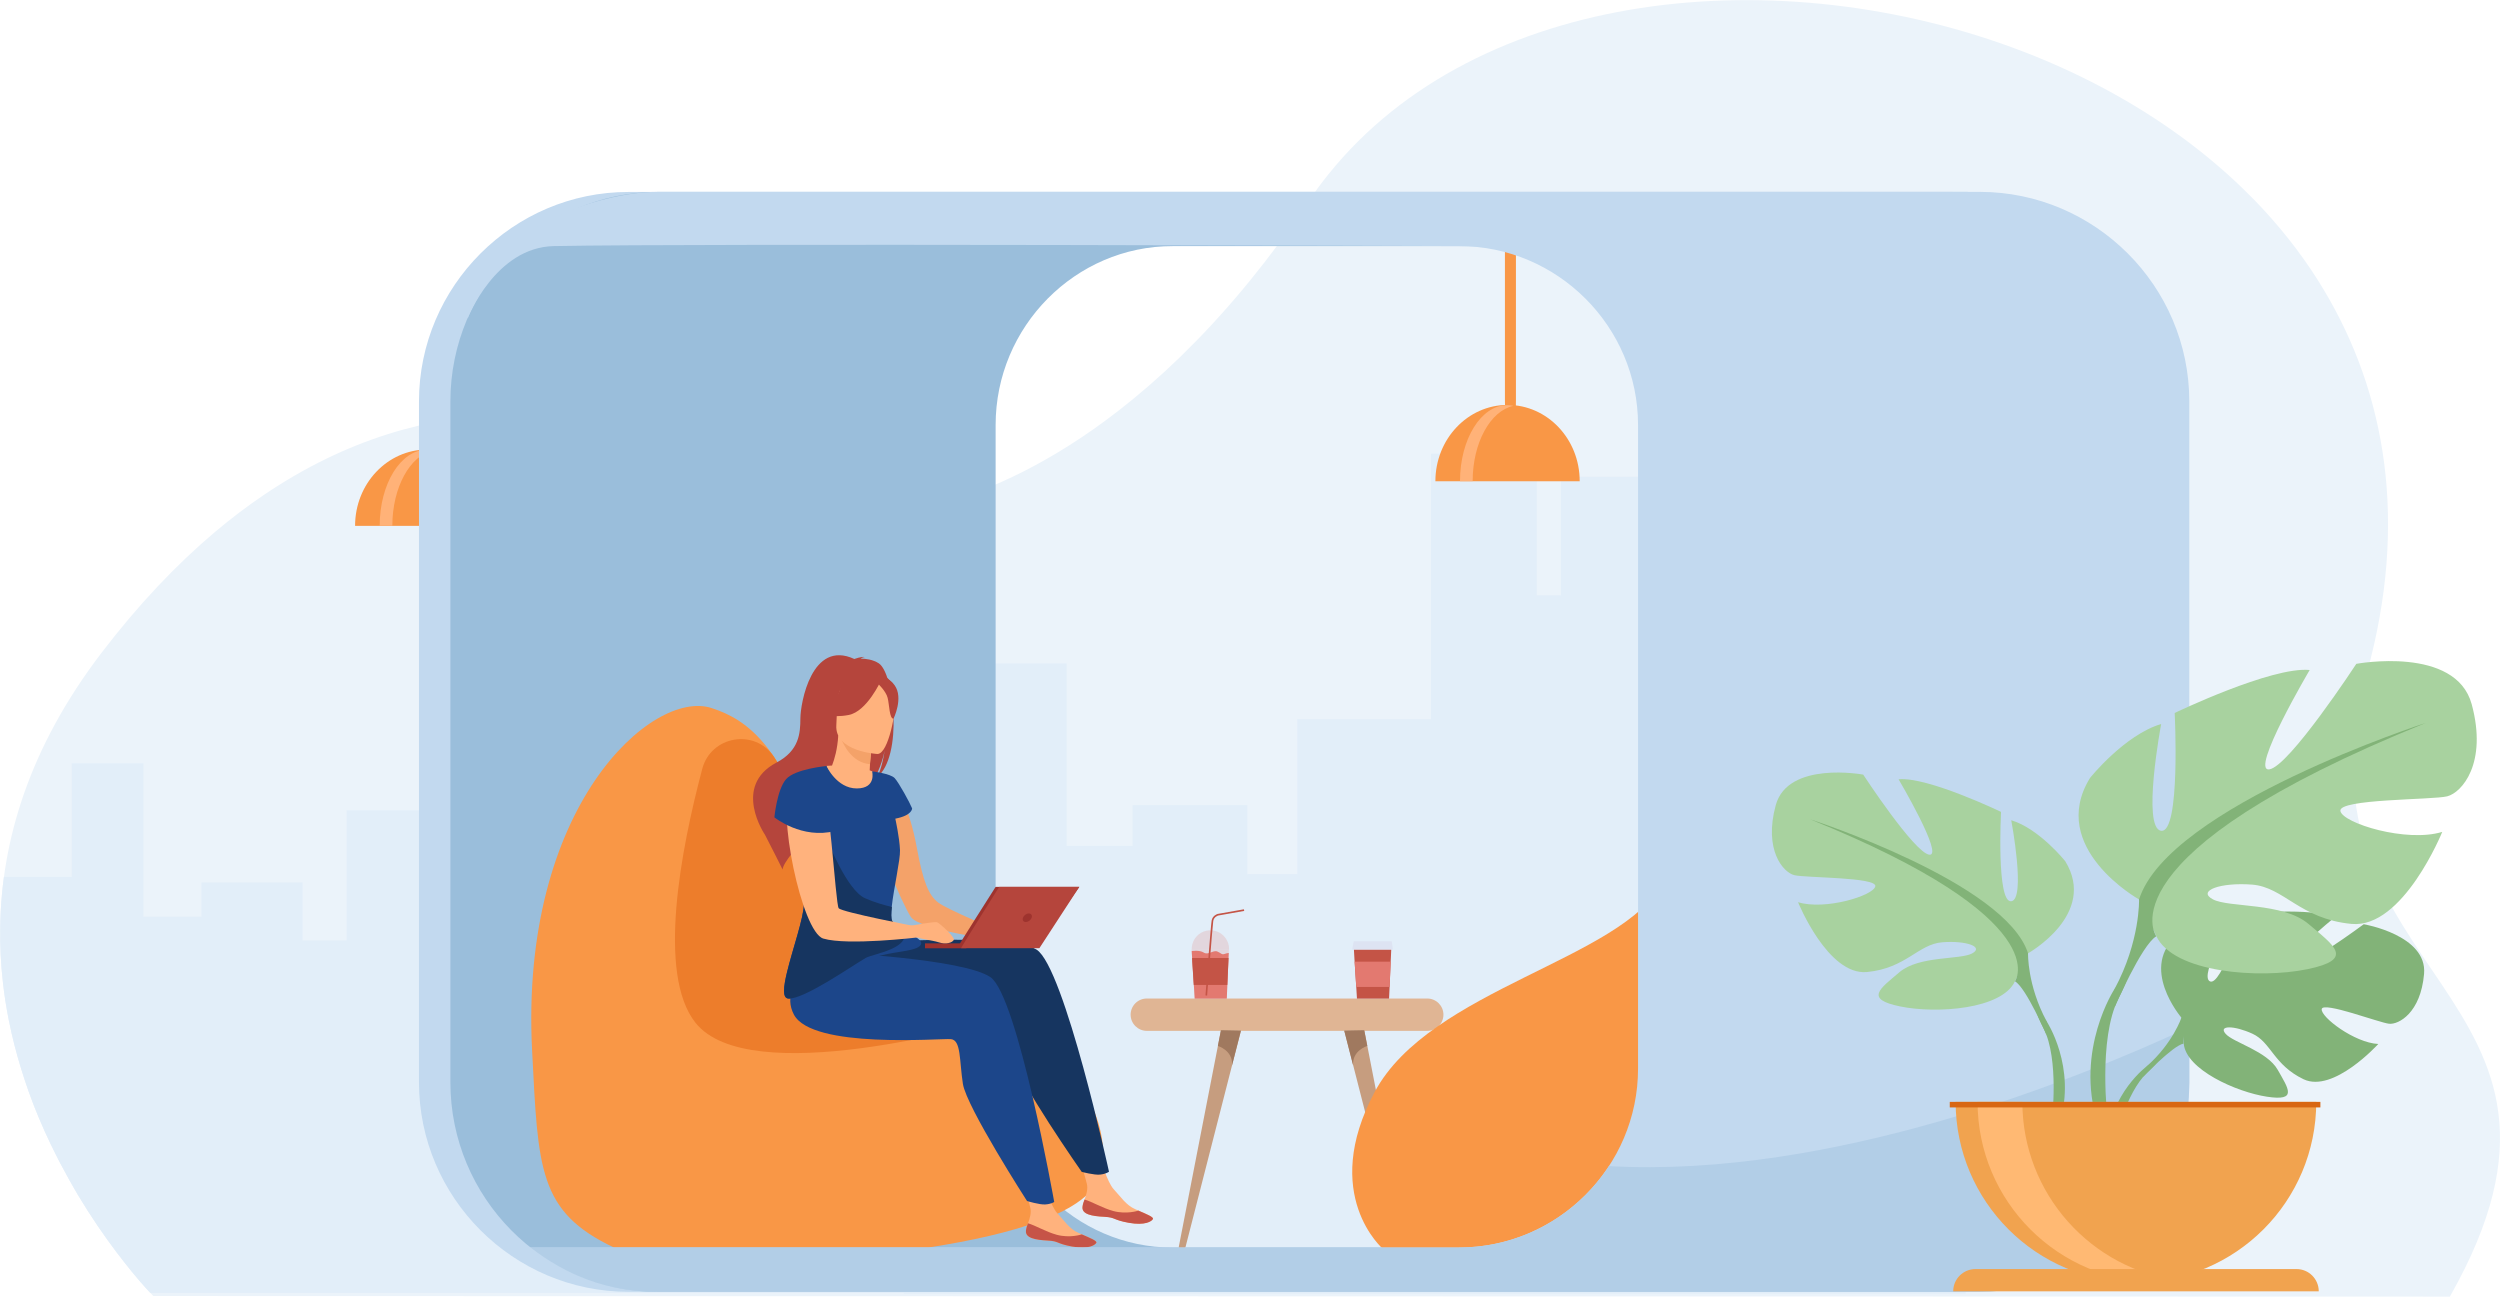 <?xml version="1.0" encoding="UTF-8"?>
<!-- Generator: Adobe Illustrator 28.0.0, SVG Export Plug-In . SVG Version: 6.00 Build 0)  -->
<svg xmlns="http://www.w3.org/2000/svg" xmlns:xlink="http://www.w3.org/1999/xlink" version="1.1" id="Слой_2" x="0px" y="0px" viewBox="0 0 3200 1662.8" style="enable-background:new 0 0 3200 1662.8;" xml:space="preserve">
<style type="text/css">
	.st0{fill:#EBF3FA;}
	.st1{fill:#E2EEF9;}
	.st2{clip-path:url(#SVGID_00000038402800250697116040000014656948222942837148_);fill:#E2EEF9;}
	.st3{clip-path:url(#SVGID_00000038402800250697116040000014656948222942837148_);}
	.st4{fill:#F99746;}
	.st5{fill:#FFB278;}
	.st6{fill:#C2D9EF;}
	.st7{fill:#9ABEDB;}
	.st8{fill:#ED7D2B;}
	.st9{fill:#F4A269;}
	.st10{fill:#FFB27D;}
	.st11{fill:#C65447;}
	.st12{fill:#163560;}
	.st13{fill:#1C468A;}
	.st14{fill:#B5453C;}
	.st15{fill:#9E332E;}
	.st16{fill:#E0B594;}
	.st17{fill:#C69D7F;}
	.st18{fill:#A0795F;}
	.st19{fill:#C45446;}
	.st20{fill:#DDE3F2;}
	.st21{fill:#E37970;}
	.st22{opacity:0.2;fill:#E37970;}
	.st23{fill:#B2CEE7;}
	.st24{fill:#82B378;}
	.st25{fill:#A8D29F;}
	.st26{fill:#F1A34F;}
	.st27{fill:#FFB973;}
	.st28{fill:#D86713;}
</style>
<g>
	<path class="st0" d="M3135.8,1659.7l-2939.6-0.8c0,0-1.8-1.8-5.1-5.4c-1.3-1.4-2.9-3.1-4.6-5c-4.6-5.1-10.8-12.2-17.9-20.9   c-2.8-3.4-5.8-7.1-8.8-11c-13.8-17.4-30.3-39.9-47.4-66.6c-4.2-6.6-8.5-13.6-12.8-20.7c-0.2-0.3-0.4-0.6-0.5-0.9   c-1.4-2.4-2.8-4.7-4.2-7.2c0,0,0,0,0,0c-2.1-3.6-4.2-7.2-6.2-10.9c-7.6-13.5-15.2-27.9-22.4-42.9c-0.5-1-0.9-1.9-1.4-2.8   c-5.1-10.6-10-21.5-14.7-32.7c-0.4-0.9-0.8-1.9-1.2-2.8c-0.6-1.3-1.1-2.7-1.6-4c-0.5-1.1-0.9-2.3-1.4-3.4c-1.2-2.9-2.3-5.7-3.4-8.6   c-0.1-0.3-0.2-0.6-0.3-0.8c-0.3-0.8-0.6-1.6-0.9-2.4c-3.5-9.1-6.8-18.4-9.9-27.9c-1.5-4.5-3-9.1-4.4-13.8   c-6.2-20-11.5-40.8-15.8-62.2c-3.1-15.4-5.6-31.1-7.4-47.1c0-0.3-0.1-0.5-0.1-0.8c-2.7-23.5-4-47.6-3.5-72.3   C2,1077.2,36.6,957.8,129.8,835.8c47.4-62.1,96.1-113.3,145.4-154.9c20.9-17.6,41.9-33.5,63-47.7c105.1-71,212.1-101.5,315.3-102.8   c4.2,0,8.3-0.1,12.5,0c121.9,1.3,238.2,42.8,339.5,105.8c64.9,40.3,204.8,34.2,363.1-66.1c20.7-13.1,41.7-27.8,62.9-44.3   c52.5-40.7,106.3-92,159.2-155.4c3.3-3.9,6.5-7.9,9.8-11.9c25-30.7,49.8-64.1,74.2-100.5c0.5-0.7,0.9-1.4,1.4-2.1   c7.7-11.3,15.7-22.2,24.2-32.7c191.4-238.4,578-277,889.6-157.1c21.4,8.2,42.4,17.2,63,26.9c73,34.4,140.4,78,198.5,130.2   c11.8,10.6,23.1,21.5,34.1,32.7c30.6,31.5,58,65.8,81.3,102.6c2.5,3.9,4.9,7.9,7.3,11.9c79.8,132.6,108.8,297.8,55.6,490.9   C2921.5,1253.4,3358.5,1267.6,3135.8,1659.7z"></path>
	<polygon class="st1" points="2411.6,927.6 2411.6,844.1 2387.1,844.1 2387.1,700.5 2255.9,700.5 2255.9,844.1 2133.3,844.1    2133.3,610.2 1997.9,610.2 1997.9,762 1967.1,762 1967.1,580.7 1831.7,580.7 1831.7,920.6 1660.5,920.6 1660.5,1118.9    1596.6,1118.9 1596.6,1030.6 1449.7,1030.6 1449.7,1082.8 1365.3,1082.8 1365.3,849.2 1261.1,849.2 1261.1,1022.1 1156.9,1022.1    1156.9,1655.8 1261.1,1655.8 1350.4,1655.8 1365.3,1655.8 1449.7,1655.8 1497.4,1655.8 1573.7,1655.8 1596.6,1655.8 1660.5,1655.8    1720.6,1655.8 1831.7,1655.8 1865.7,1655.8 1933.4,1655.8 1967.1,1655.8 1997.9,1655.8 2068.8,1655.8 2117,1655.8 2133.3,1655.8    2255.9,1655.8 2384.9,1655.8 2387.1,1655.8 2411.6,1655.8 2516.1,1655.8 2516.1,927.6  "></polygon>
	<g>
		<defs>
			<path id="SVGID_1_" d="M3135.8,1659.7l-2939.6-0.8c0,0-1.8-1.8-5.1-5.4c-1.3-1.4-2.9-3.1-4.6-5c-4.6-5.1-10.8-12.2-17.9-20.9     c-2.8-3.4-5.8-7.1-8.8-11c-13.8-17.4-30.3-39.9-47.4-66.6c-4.2-6.6-8.5-13.6-12.8-20.7c-0.2-0.3-0.4-0.6-0.5-0.9     c-1.4-2.4-2.8-4.7-4.2-7.2c0,0,0,0,0,0c-2.1-3.6-4.2-7.2-6.2-10.9c-7.6-13.5-15.2-27.9-22.4-42.9c-0.5-1-0.9-1.9-1.4-2.8     c-5.1-10.6-10-21.5-14.7-32.7c-0.4-0.9-0.8-1.9-1.2-2.8c-0.6-1.3-1.1-2.7-1.6-4c-0.5-1.1-0.9-2.3-1.4-3.4     c-1.2-2.9-2.3-5.7-3.4-8.6c-0.1-0.3-0.2-0.6-0.3-0.8c-0.3-0.8-0.6-1.6-0.9-2.4c-3.5-9.1-6.8-18.4-9.9-27.9     c-1.5-4.5-3-9.1-4.4-13.8c-6.2-20-11.5-40.8-15.8-62.2c-3.1-15.4-5.6-31.1-7.4-47.1c0-0.3-0.1-0.5-0.1-0.8     c-2.7-23.5-4-47.6-3.5-72.3C2,1077.2,36.6,957.8,129.8,835.8c47.4-62.1,96.1-113.3,145.4-154.9c20.9-17.6,41.9-33.5,63-47.7     c105.1-71,212.1-101.5,315.3-102.8c4.2,0,8.3-0.1,12.5,0c121.9,1.3,238.2,42.8,339.5,105.8c64.9,40.3,204.8,34.2,363.1-66.1     c20.7-13.1,41.7-27.8,62.9-44.3c52.5-40.7,106.3-92,159.2-155.4c3.3-3.9,6.5-7.9,9.8-11.9c25-30.7,49.8-64.1,74.2-100.5     c0.5-0.7,0.9-1.4,1.4-2.1c7.7-11.3,15.7-22.2,24.2-32.7c191.4-238.4,578-277,889.6-157.1c21.4,8.2,42.4,17.2,63,26.9     c73,34.4,140.4,78,198.5,130.2c11.8,10.6,23.1,21.5,34.1,32.7c30.6,31.5,58,65.8,81.3,102.6c2.5,3.9,4.9,7.9,7.3,11.9     c79.8,132.6,108.8,297.8,55.6,490.9C2921.5,1253.4,3358.5,1267.6,3135.8,1659.7z"></path>
		</defs>
		<clipPath id="SVGID_00000165949718310290958910000016400285774356806022_">
			<use xlink:href="#SVGID_1_" style="overflow:visible;"></use>
		</clipPath>
		<polygon style="clip-path:url(#SVGID_00000165949718310290958910000016400285774356806022_);fill:#E2EEF9;" points="    1197.4,1042.9 1197.4,1654.9 0,1654.9 0,1122.4 91.8,1122.4 91.8,977 183.6,977 183.6,1173.4 257.9,1173.4 257.9,1129.5     387.3,1129.5 387.3,1203.7 443.7,1203.7 443.7,1037.1 594.5,1037.1 594.5,751.4 713.7,751.4 713.7,903.8 740.9,903.8 740.9,776.2     860.1,776.2 860.1,972.8 968.2,972.8 968.2,852.1 1083.8,852.1 1083.8,972.8 1105.3,972.8 1105.3,1042.9   "></polygon>
		<g style="clip-path:url(#SVGID_00000165949718310290958910000016400285774356806022_);">
			<path class="st4" d="M557.6,516.1v53.1c0,2.3,0,4.6-0.1,6.8c0,0,0,0,0,0c-0.5,20.7-3.2,36.6-6.4,36.6h-0.9     c-3,0-5.6-13.7-6.3-32.2c0,0,0,0,0,0c-0.1-1.5-0.1-3.1-0.2-4.6c0-0.1,0-0.2,0-0.3v0c0-2-0.1-4.1-0.1-6.2v-53.1     C548.3,516.1,552.9,516.1,557.6,516.1z"></path>
			<path class="st4" d="M546.9,575.4c-51,0-92.4,43.7-92.4,97.7h184.7C639.3,619.1,597.9,575.4,546.9,575.4z"></path>
			<path class="st5" d="M554.3,576.6c-2.7-0.6-5.4-0.9-8.1-0.9c-33.2,0-60.2,43.6-60.2,97.3h16.2C502.2,623.8,524.9,583,554.3,576.6     z"></path>
		</g>
	</g>
	<g>
		<path class="st4" d="M2371,246.9v265.2c0,2.3,0,4.6-0.1,6.8c-0.5,20.7-3.2,36.6-6.5,36.6h-0.9c-3,0-5.6-13.7-6.3-32.2    c-0.1-1.5-0.1-3.1-0.1-4.7c0-0.1,0-0.2,0-0.3c0-2-0.1-4.1-0.1-6.2V245.7C2361.7,246,2366.4,246.4,2371,246.9z"></path>
		<path class="st4" d="M2360.3,518.3c-51,0-92.4,43.7-92.4,97.7h184.7C2452.7,562,2411.3,518.3,2360.3,518.3z"></path>
		<path class="st5" d="M2367.7,519.5c-2.7-0.6-5.4-0.9-8.1-0.9c-33.2,0-60.2,43.6-60.2,97.3h16.2    C2315.6,566.6,2338.3,525.9,2367.7,519.5z"></path>
	</g>
	<g>
		<path class="st4" d="M1940.4,246.9v265.2c0,2.3,0,4.6-0.1,6.8c-0.5,20.7-3.2,36.6-6.5,36.6h-0.9c-3,0-5.6-13.7-6.3-32.2    c-0.1-1.5-0.1-3.1-0.2-4.7c0-0.1,0-0.2,0-0.3c0-2-0.1-4.1-0.1-6.2V245.7C1931.1,246,1935.8,246.4,1940.4,246.9z"></path>
		<path class="st4" d="M1929.7,518.3c-51,0-92.4,43.7-92.4,97.7h184.7C2022.1,562,1980.7,518.3,1929.7,518.3z"></path>
		<path class="st5" d="M1937.1,519.5c-2.7-0.6-5.4-0.9-8.1-0.9c-33.2,0-60.2,43.6-60.2,97.3h16.2    C1885,566.6,1907.7,525.9,1937.1,519.5z"></path>
	</g>
	<g>
		<g>
			<path class="st6" d="M1470.9,1596.9h1192.2c-45.4,35.4-102.5,56.6-164.2,56.6H804.4c-147.5,0-268.1-120.7-268.1-268.1V513.8     c0-147.5,120.7-268.1,268.1-268.1h1694.4c68.8,0,131.8,26.3,179.4,69.3H1470.9c-126,0-229,103.1-229,229v823.8     C1241.9,1493.8,1345,1596.9,1470.9,1596.9z"></path>
			<path class="st7" d="M1501,1596.9h1179.3c-44.9,35.4-101.4,56.6-162.5,56.6H841.7c-145.9,0-265.2-120.7-265.2-268.1V513.8     c0-147.5,119.4-268.1,265.2-268.1h1676.2c68.1,0,130.4,26.3,177.5,69.3H1501c-124.6,0-226.6,103.1-226.6,229v823.8     C1274.4,1493.8,1376.4,1596.9,1501,1596.9z"></path>
			<g>
				<path class="st4" d="M1408.2,1503.5c-13.3,48.2-112,76.6-219.8,93.3H785.8c-97-45.9-96.9-100.7-104.7-252      C665,1032.3,835,881.4,910.8,906.3c3.1,1,6.4,2.2,9.6,3.4c22,8.6,46.7,23.7,70.7,59.7c0,0,75.4,121.4,137.4,193.9      c20,23.3,38.5,41.6,52.8,49c0.2,0.1,0.3,0.2,0.5,0.3c0.8,0.4,1.5,0.7,2.2,1.1c32.9,14.5,79.2,45,121.5,83.5c0,0,0,0,0,0      C1371.1,1356.8,1427,1435.5,1408.2,1503.5z"></path>
				<path class="st8" d="M1305.5,1297.2c-56.4,16.8-347,97.9-415.3,11.9c-49.5-62.3-18.7-221.8,8.7-325      c11.2-42.3,67.2-51.9,91.6-15.6c0.2,0.4,0.5,0.7,0.7,1.1c0,0,75.4,121.4,137.4,193.9c17.9,22.9,35.6,40.5,52.8,49      c0.2,0.1,0.3,0.2,0.5,0.3c0.7,0.4,1.5,0.7,2.2,1.1C1216.9,1228.3,1263.2,1258.8,1305.5,1297.2z"></path>
				<g>
					<path class="st9" d="M1147.5,1008.6c0,0,16.5,24.4,25.9,75.8c8.2,45,15.5,61.6,27.4,70.8c11.9,9.2,78.2,36.4,78.2,36.4l-5,11.6       c0,0-97.2-13.2-108.1-29.5c-10.9-16.2-52.6-112.3-49.3-134.4C1119.8,1017.2,1147.5,1008.6,1147.5,1008.6z"></path>
					<g>
						<path class="st10" d="M1385.6,1544.9c-0.9,9.5,12.3,11.8,27.6,12.5c15.3,0.8,10.7,3.9,31.6,7.7c21,3.8,29.4-1.9,30.9-4.8        c1.4-2.5-8.4-6.4-18.8-10.9c-1.3-0.6-2.6-1.1-3.9-1.7c-11.7-5.1-18.2-15.6-27.3-25.3c-8.6-9.2-16.8-38.7-16.8-38.7l-28.5-6.1        c0,0,8,26.5,10.8,37.8c1.6,6.7-0.8,14.1-2.9,19.8C1387.1,1538.4,1385.9,1541.6,1385.6,1544.9z"></path>
						<path class="st11" d="M1413.2,1557.5c15.3,0.8,10.7,3.9,31.6,7.7c21,3.8,29.4-1.9,30.9-4.8c1.4-2.5-8.4-6.4-18.8-10.9        l-0.2,0.2c0,0-14.7,5-31.7,0.4c-13.9-3.8-27.3-12-36.8-14.7c-1.2,3.1-2.3,6.2-2.6,9.6        C1384.7,1554.4,1397.9,1556.7,1413.2,1557.5z"></path>
					</g>
					<path class="st12" d="M1102,1207.3c0,0,189.2-14.2,224.8,8.2c35.6,22.5,92.7,284.3,92.7,284.3s-3.5,2.8-11.4,3.7       c-7.3,0.8-23.5-3.5-23.5-3.5s-82.1-117.2-87.9-146.7c-5.8-29.5-4.4-55.9-17.5-56.6c-13.2-0.7-177.3,20-202.2-23.8       c-24.8-43.7-4.3-87-4.3-87L1102,1207.3z"></path>
					<g>
						<path class="st10" d="M1313.2,1575.3c-0.9,9.5,12.3,11.8,27.6,12.6c15.3,0.8,10.7,3.9,31.6,7.7c21,3.8,29.3-1.9,30.9-4.8        c1.4-2.5-8.4-6.4-18.8-10.9c-1.3-0.6-2.6-1.1-3.9-1.7c-11.7-5.1-18.2-15.6-27.3-25.3c-8.6-9.2-16.8-38.7-16.8-38.7l-28.5-6.1        c0,0,8,26.5,10.8,37.8c1.6,6.7-0.8,14.1-2.9,19.8C1314.7,1568.8,1313.5,1572,1313.2,1575.3z"></path>
						<path class="st11" d="M1340.8,1587.9c15.3,0.8,10.7,3.9,31.6,7.7c21,3.8,29.3-1.9,30.9-4.8c1.4-2.5-8.4-6.4-18.8-10.9        l-0.2,0.2c0,0-14.7,5-31.7,0.4c-13.9-3.8-27.3-12-36.8-14.7c-1.2,3.1-2.3,6.2-2.6,9.6        C1312.3,1584.8,1325.5,1587.1,1340.8,1587.9z"></path>
					</g>
					<path class="st13" d="M1065,1219c0,0,168.1,8,202.8,31.8c34.7,23.8,81.6,287.7,81.6,287.7s-3.6,2.7-11.5,3.2       c-7.3,0.5-23.3-4.4-23.3-4.4s-77.5-120.3-82.1-150c-4.6-29.7-2.2-56-15.3-57.2c-13.1-1.2-178,13-201.1-31.6       C993,1253.9,1065,1219,1065,1219z"></path>
					<path class="st14" d="M1124.9,849.1c-7.5-4.9-16.7-6-23.2-6.1c1.8-1.6,5.1-2,5.1-2c-4-0.9-13.3,2.5-13.3,2.5       c-54.6-25.3-68.9,56.6-69,75.9c-0.1,19.2-1.4,41.3-30.6,56.7c-57.3,30.2-14.8,92.3-14.8,92.3c0.4,0.3,22.7,44.7,22.7,44.7       c-0.4-15.6,76.6-92.6,115.5-114.6c10-12.8,14.8-36.2,15.1-38c-2.8,18.6-6.7,28.9-10,34.6       C1156.1,968.2,1144.7,862.2,1124.9,849.1z"></path>
					<path class="st10" d="M1116.4,987.3c-1-0.4-2.1-0.8-3.2-1.3c0.1-2.5,0.2-5.1,0.4-7.8c0.8-12.3,2.7-25.3,2.7-25.3l-40.9-11       l-2.4-0.7c-1.1,18-4.8,30.4-8,38.7c-4.2,0.2-6.9,0.4-6.9,0.4c-0.7,2.5,17.4,39.8,41.2,40.8       C1107,1021.6,1128.4,992.3,1116.4,987.3z"></path>
					<path class="st9" d="M1116.2,952.9c0,0-1.8,13-2.7,25.3c-23.1-2.2-34-24.2-38.2-36.2L1116.2,952.9z"></path>
					<path class="st14" d="M1071.3,937.2c0,0-10.9-20-12.7-36.6c-1.3-11.9,7.6-54.9,50.8-45.7c0,0,12.6,2.1,24,10.9       c9.1,7,21.8,21.8,4,58.7l-4.8,12.5L1071.3,937.2z"></path>
					<path class="st10" d="M1123.2,965.1c0,0-54.9-2.8-52.7-36.9c2.2-34.2-3.3-57.6,31.8-57.2c35.2,0.3,41.1,13.8,43.1,25.4       C1147.5,907.9,1137.5,964.9,1123.2,965.1z"></path>
					<path class="st14" d="M1127.3,871.7c0,0-17.7,39.1-41.1,43.5c-23.4,4.4-33-2.5-33-2.5s18.6-12.9,23.9-37.1       C1077.1,875.6,1117.3,851.9,1127.3,871.7z"></path>
					<path class="st14" d="M1123.4,874.7c0,0,10.6,9.7,12.8,18.6c2.2,8.9,2.2,26.9,7.5,26.6c0,0,13.1-26.5,1.4-42.8       C1132.7,859.9,1123.4,874.7,1123.4,874.7z"></path>
					<path class="st13" d="M1178.1,1210.1c-4.4,5.3-18.3,6.9-33.2,9.4c-11.7,1.9-23.9,4.3-32.7,9.5c-19.8,11.6-84.5,50.9-103.5,49.1       c-7.4-0.7-6-14.7-1.5-33.3c7-29.4,21.7-70.2,21.7-88c0-9.7,3.2-32.6,7.5-58.8c0.3-2.1,0.7-4.2,1.1-6.4       c8.5-51,20.3-111.1,20.3-111.1s13.2,28.7,38.8,28.7c25.6,0,19.7-21.9,19.7-21.9s23.4,2.8,28.9,8.7c5.5,6,19.5,31.7,22.3,38.7       c0,0,0.6,8.9-21.5,13.2c0,0,5.4,24.2,6,40.4c0.5,11.9-8.1,49.3-10.6,72.5c-0.9,8.2-1,14.7,0.3,17.6c1.7,3.8,7.2,7.5,13.5,11.2       C1167.9,1196.8,1183.4,1203.8,1178.1,1210.1z"></path>
					<path class="st12" d="M1155.4,1189.5c14.2,24.2-38.5,31.5-47.2,36.6c-19.8,11.6-80.3,53.8-99.3,52c-7.4-0.7-6-14.7-1.5-33.3       c7-29.4,21.7-70.2,21.7-88c0-9.7,3.2-32.6,7.5-58.8l22.8-21.9c0,0,24.5,63.2,47.8,73.6c12.2,5.4,25,9,34.4,11.2       c-0.9,8.2-1,14.7,0.3,17.6C1143.5,1182.1,1149.1,1185.9,1155.4,1189.5z"></path>
					<path class="st10" d="M1050.9,999.4c0,0-19.5-11.9-38.4,10.6c-18.9,22.5,13.4,183.2,41.4,191.4c31.1,9.2,120.8-1.5,120.8-1.5       l-1.7-14c0,0-95.5-18.3-99.5-23.4C1069.5,1157.4,1060.8,1002,1050.9,999.4z"></path>
					<path class="st13" d="M1057.9,980.5c0,0-40.1,3.6-51.7,16.8c-11.6,13.2-15,48.9-15,48.9s35.3,28.5,77.8,17.4L1057.9,980.5z"></path>
					<g>
						<rect x="1184" y="1207.5" class="st15" width="52.9" height="6.3"></rect>
						<path class="st15" d="M1225.7,1212.9c0.5-2.1,48.7-77.7,48.7-77.7h107.1l-53.7,75.6L1225.7,1212.9z"></path>
						<path class="st14" d="M1230.2,1213.7c0.5-2.1,48.8-78.5,48.8-78.5h102.5l-51.1,78.5H1230.2z"></path>
						<path class="st15" d="M1320.5,1174.7c-1.1,3.1-4.4,5.5-7.5,5.5c-3.1,0-4.7-2.5-3.6-5.5c1.1-3.1,4.4-5.5,7.5-5.5        S1321.6,1171.7,1320.5,1174.7z"></path>
					</g>
					<path class="st10" d="M1165.1,1185.1c0,0,31.1-6,34.6-4.5c3.5,1.5,23.1,19.1,21.1,22.6c-2,3.5-10,6-19.1,3       c-9-3-28.6-4.5-32.1-9C1166.1,1192.6,1165.1,1185.1,1165.1,1185.1z"></path>
				</g>
			</g>
			<g>
				<path class="st16" d="M1826.9,1319.5h-359c-11.4,0-20.7-9.3-20.7-20.7l0,0c0-11.4,9.3-20.7,20.7-20.7h359      c11.4,0,20.7,9.3,20.7,20.7l0,0C1847.6,1310.2,1838.3,1319.5,1826.9,1319.5z"></path>
				<g>
					<g>
						<path class="st17" d="M1588.4,1319.3l-11.4,44.4v0l-31.4,122.7l-28.1,109.7c-0.4,1.7-2.6,2.9-5.1,2.9c-2.2,0-3.9-1.3-3.6-2.8        l24.2-124.3l25.9-133l3.9-20.1L1588.4,1319.3z"></path>
					</g>
					<path class="st18" d="M1577,1363.7c1.5-19.1-18.1-24.9-18.1-24.9l3.9-20.1l25.6,0.5L1577,1363.7z"></path>
				</g>
				<g>
					<g>
						<path class="st17" d="M1720.7,1319.3l11.4,44.4v0l31.4,122.7l28.1,109.7c0.4,1.7,2.6,2.9,5.1,2.9c2.2,0,3.9-1.3,3.6-2.8        l-24.2-124.3l-25.9-133l-3.9-20.1L1720.7,1319.3z"></path>
					</g>
					<path class="st18" d="M1732,1363.7c-1.5-19.1,18.1-24.9,18.1-24.9l-3.9-20.1l-25.6,0.5L1732,1363.7z"></path>
				</g>
			</g>
			<path class="st4" d="M1770.4,1598.8c0,0-81.3-69.3-10.8-201.1c70.4-131.7,317-169.4,369.1-268.5l-15.3,495.1L1770.4,1598.8z"></path>
			<path class="st6" d="M2802.3,513.8v871.5c0,147.5-120.7,268.1-268.1,268.1H839.7c-61.8,0-118.8-21.2-164.2-56.6h1192.2     c126,0,229-103.1,229-229V544c0-126-103.1-229-229-229c0,0-974.9-3.7-1158.7,0c-75,1.5-110.2,92.1-110.2,92.1     c13.7-114.4,172.2-161.5,241-161.5h1694.4C2681.7,245.7,2802.3,366.3,2802.3,513.8z"></path>
			<g>
				<polygon class="st19" points="1780.8,1215.4 1780.1,1230.9 1778.7,1263.3 1778,1278.2 1736.9,1278.2 1736,1263.3 1733.9,1230.9       1733,1215.4     "></polygon>
				<polygon class="st20" points="1781.5,1204.9 1732.8,1204.9 1730.8,1215.4 1782.9,1215.4     "></polygon>
				<polygon class="st21" points="1780.1,1230.9 1778.7,1263.3 1736,1263.3 1733.9,1230.9     "></polygon>
			</g>
			<g>
				<path class="st21" d="M1572.8,1219.8l-0.3,6.4l-0.2,4.7l-1.3,29.8l-0.1,2.6l-0.6,14.9h-41.1l-0.9-14.9l-0.2-2.6l-1.9-29.8      l-0.3-4.7l-0.5-8.5l0.1-0.3c0,0,9.6-1.7,15.3,1.9c5.8,3.7,12-3.5,17.3-1.4c5.2,2.1,5.6,4.7,9.8,3      C1569.1,1220.4,1570.9,1220,1572.8,1219.8z"></path>
				<polygon class="st22" points="1573,1215.4 1572.8,1219.8 1572.5,1226.2 1572.3,1230.9 1571,1260.7 1570.9,1263.3 1570.2,1278.2       1529.1,1278.2 1528.2,1263.3 1528,1260.7 1526.1,1230.9 1525.9,1226.2 1525.3,1217.7 1525.2,1215.4     "></polygon>
				<path class="st22" d="M1573.2,1215.4c0-0.2,0-0.5,0-0.7c0-13.2-10.7-23.9-23.9-23.9c-13.2,0-23.9,10.7-23.9,23.9      c0,0.2,0,0.5,0,0.7H1573.2z"></path>
				<g>
					<path class="st19" d="M1545.1,1274.4l-2.1-0.3c0.1-1.3,6.8-89.9,7.9-95.8c1.1-6.5,7.4-8.4,7.7-8.5l0.1,0l33.5-5.9l0.4,2.1       l-33.4,5.9c-0.6,0.2-5.3,1.8-6.2,6.8C1552,1184.6,1545.2,1274.1,1545.1,1274.4z"></path>
				</g>
				<polygon class="st19" points="1572.5,1226.2 1572.3,1230.9 1571,1260.7 1528,1260.7 1526.1,1230.9 1525.9,1226.2     "></polygon>
			</g>
		</g>
		<path class="st23" d="M2802.3,1314.8v70.5c0,147.5-120.7,268.1-268.1,268.1H839.7c-61.8,0-115.2-21.2-160.6-56.6l1188.5,0    c80,0,150.8-41.6,191.8-104.2C2345.8,1508.8,2662,1380.2,2802.3,1314.8z"></path>
	</g>
	<g>
		<g>
			<path class="st24" d="M2792.3,1302.7c0,0-56.2-65.5-3.5-107.2c0,0,38.5-23.3,69.9-21.4c0,0-44.5,74.6-30.1,82     c14.4,7.4,43.6-86.7,43.6-86.7s87.6-8.5,115.8,5.1c0,0-74.9,61.3-59.1,65c15.8,3.7,96.7-56.5,96.7-56.5s81.6,13.9,77.2,63.6     c-4.3,49.8-32.5,65.1-44.8,63.8c-12.4-1.3-84.6-28.9-86.2-18.8c-1.6,10.1,41.9,43.2,72.4,44.7c0,0-57.5,63.4-95.7,45.1     c-38.2-18.3-41.5-47.3-65.3-58.2c-23.8-10.9-44.2-10.9-34.3,0.2c9.8,11.1,52.9,21.9,66.6,46c13.6,24.1,25.8,40.4-13.7,34.4     c-39.5-6-103.8-34.9-106.6-68C2792.3,1302.7,2792.3,1302.7,2792.3,1302.7z"></path>
			<g>
				<path class="st24" d="M3062.7,1247.9c0,0-221.5-8.5-270.5,54.8c0,0-10.8,32.4-44.1,61.9l-5.2,14.1c0,0,38.4-40.5,52.1-42.9      C2795.1,1335.8,2773.6,1257.4,3062.7,1247.9z"></path>
				<path class="st24" d="M2748.1,1364.6c0,0-47.6,35.2-50.9,98l8.6,0.8c0,0,15.2-65,42.6-90.4      C2776,1347.6,2748.1,1364.6,2748.1,1364.6z"></path>
			</g>
		</g>
		<g>
			<path class="st25" d="M2595.8,1220.3c0,0,89.4-50,47.7-118c0,0-33.4-41.7-69.1-52.4c0,0,19.1,101.3,0,103.7     c-19.1,2.4-13.1-114.4-13.1-114.4s-94.1-45.3-131.1-41.7c0,0,58.4,98.9,39.3,96.5c-19.1-2.4-84.6-102.5-84.6-102.5     s-96.5-17.9-112,39.3c-15.5,57.2,9.5,85.8,23.8,89.4c14.3,3.6,106.1,2.4,103.7,14.3c-2.4,11.9-64.3,31-98.9,20.3     c0,0,38.1,94.1,88.2,89.4c50.1-4.8,65.5-35.7,96.5-38.1c31-2.4,53.6,6,38.1,14.3c-15.5,8.3-67.9,2.7-93,24     c-25,21.3-45.3,34.4,1.2,43.9c46.5,9.5,129.9,3.6,146.6-32.2S2595.8,1220.3,2595.8,1220.3z"></path>
			<g>
				<path class="st24" d="M2317,1048.7c0,0,250.3,81,278.9,171.6c0,0-1.2,40.5,23.8,87v17.9c0,0-26.2-60.8-40.5-69.1      C2579.1,1256,2635.1,1177.4,2317,1048.7z"></path>
				<path class="st24" d="M2619.7,1307.3c0,0,38.6,58.6,16.6,129.9l-9.9-2.7c0,0,9.6-78.6-10.6-118.1      C2595.6,1276.9,2619.7,1307.3,2619.7,1307.3z"></path>
			</g>
		</g>
		<g>
			<path class="st25" d="M2738,1151.3c0,0-117.8-66-62.8-155.5c0,0,44-55,91.1-69.1c0,0-25.1,133.5,0,136.7     c25.1,3.1,17.3-150.8,17.3-150.8s124.1-59.7,172.8-55c0,0-77,130.4-51.8,127.2c25.1-3.1,111.5-135.1,111.5-135.1     s127.2-23.6,147.7,51.8c20.4,75.4-12.6,113.1-31.4,117.8c-18.8,4.7-139.8,3.1-136.7,18.8c3.1,15.7,84.8,40.8,130.4,26.7     c0,0-50.3,124.1-116.2,117.8c-66-6.3-86.4-47.1-127.2-50.3c-40.8-3.1-70.7,7.9-50.3,18.8c20.4,11,89.5,3.6,122.5,31.6     c33,28,59.7,45.3-1.6,57.9c-61.3,12.6-171.2,4.7-193.2-42.4C2738,1151.3,2738,1151.3,2738,1151.3z"></path>
			<g>
				<path class="st24" d="M3105.6,925.1c0,0-329.9,106.8-367.6,226.2c0,0,1.6,53.4-31.4,114.7v23.6c0,0,34.6-80.1,53.4-91.1      C2760,1198.4,2686.2,1094.7,3105.6,925.1z"></path>
				<path class="st24" d="M2706.6,1265.9c0,0-50.9,77.3-21.9,171.3l13.1-3.5c0,0-12.7-103.6,13.9-155.7      C2738.3,1225.9,2706.6,1265.9,2706.6,1265.9z"></path>
			</g>
		</g>
		<path class="st26" d="M2734,1641.2c127.5,0,230.8-103.3,230.8-230.8h-461.6C2503.3,1537.8,2606.6,1641.2,2734,1641.2z"></path>
		<path class="st27" d="M2790.8,1639.4c-9.4,1.2-19,1.8-28.7,1.8c-127.5,0-230.8-103.3-230.8-230.8h57.3    C2588.7,1528.1,2676.9,1625.3,2790.8,1639.4z"></path>
		<path class="st26" d="M2968,1652.9h-467.9l0,0c0-15.7,12.7-28.5,28.5-28.5h411C2955.3,1624.4,2968,1637.2,2968,1652.9L2968,1652.9    z"></path>
		<rect x="2495.7" y="1410.4" class="st28" width="474.4" height="7.1"></rect>
	</g>
</g>
</svg>
